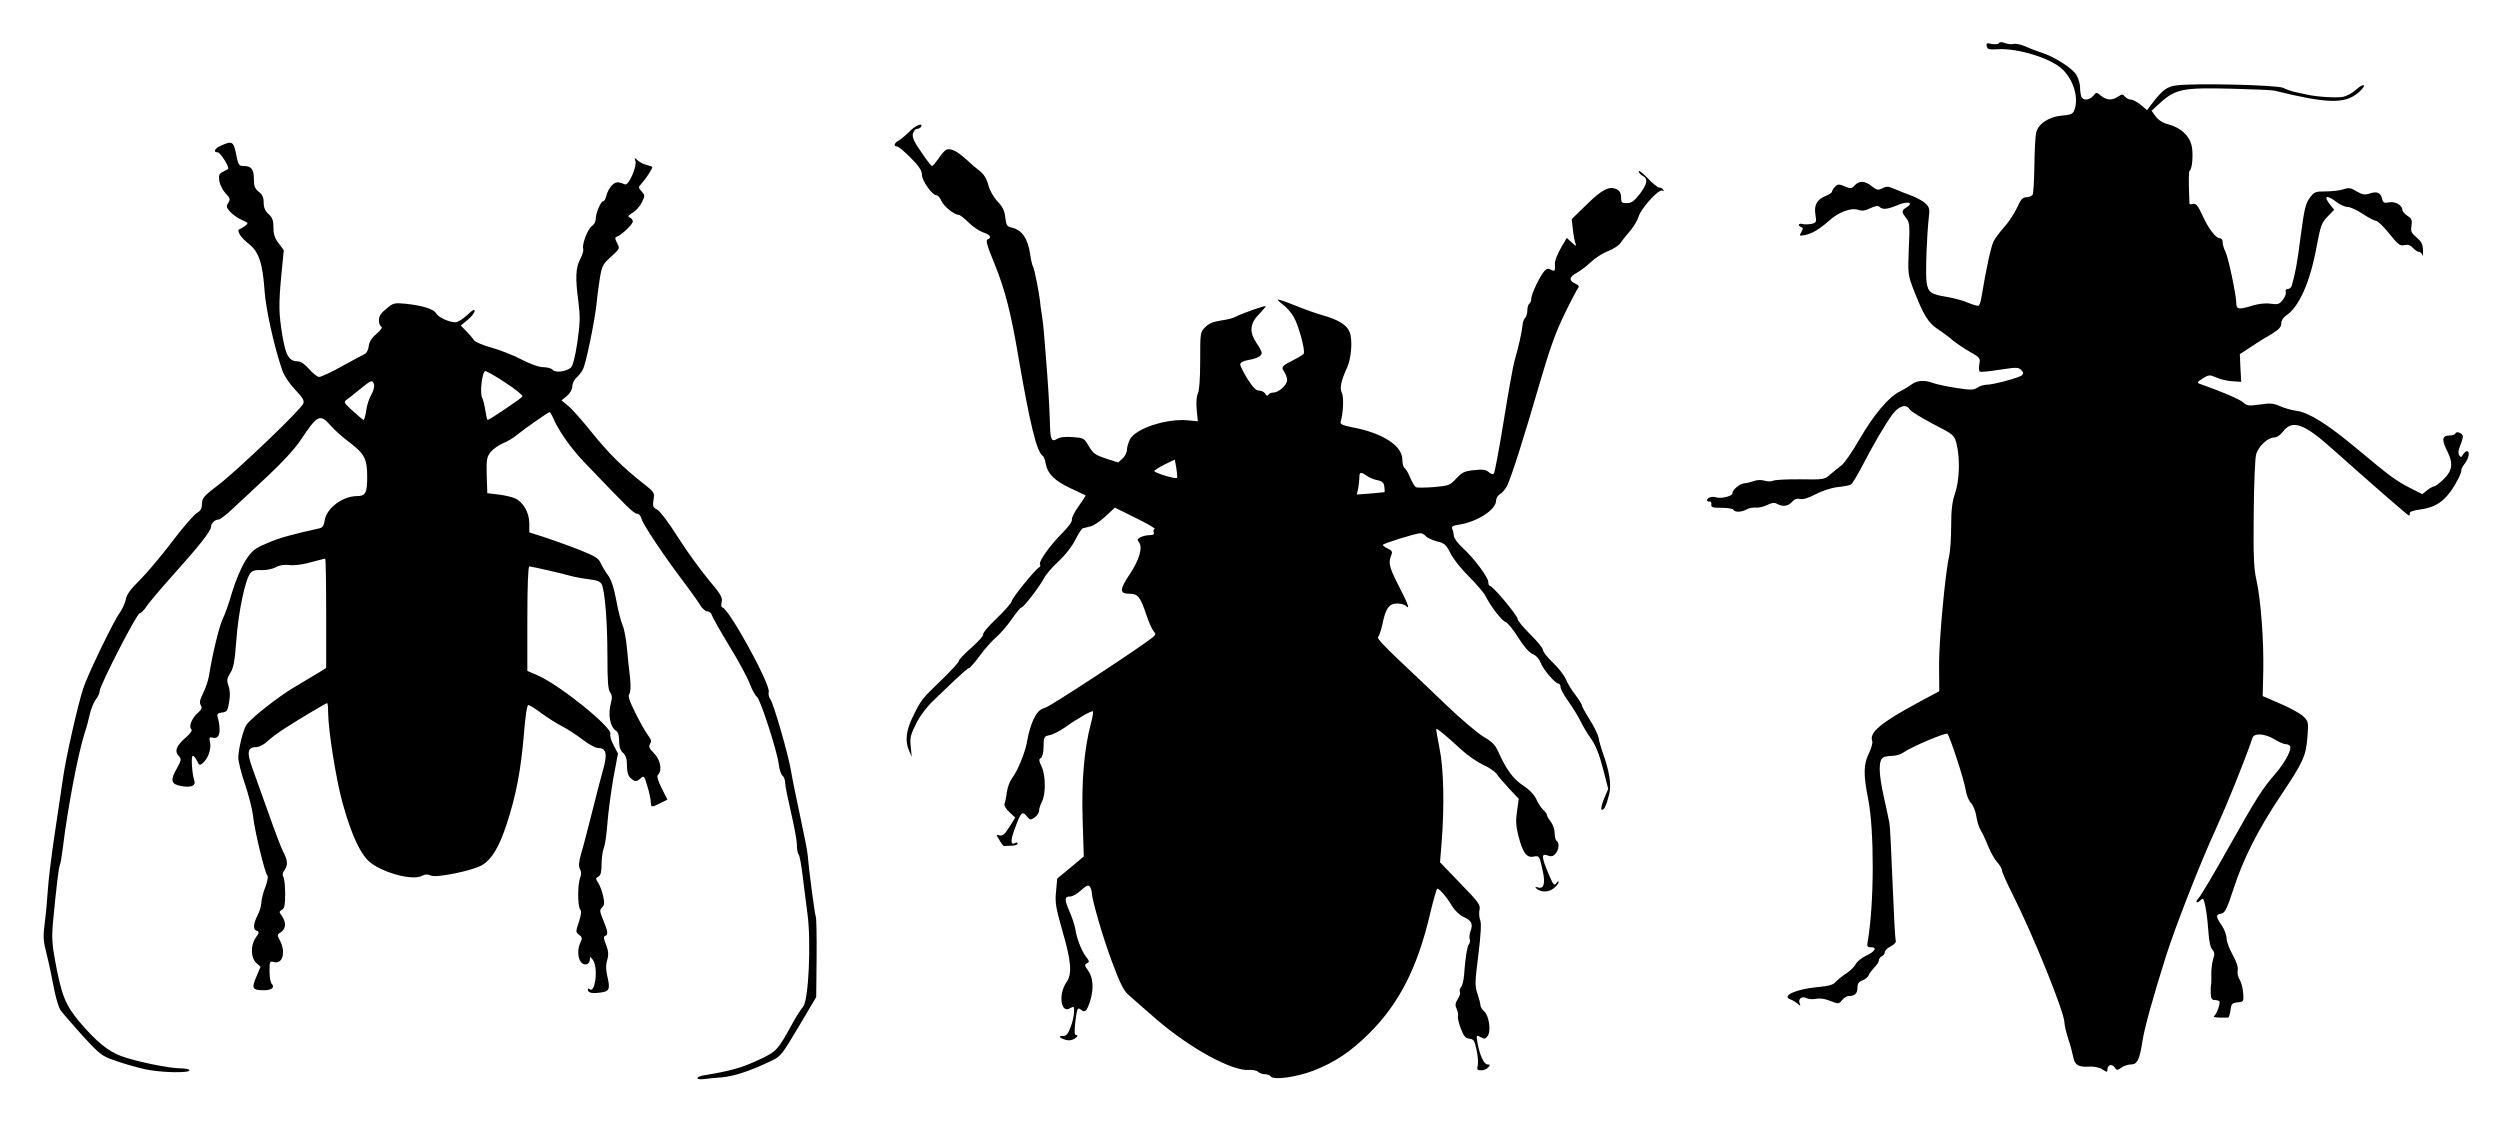 <?xml version="1.0" standalone="no"?>
<!DOCTYPE svg PUBLIC "-//W3C//DTD SVG 20010904//EN"
 "http://www.w3.org/TR/2001/REC-SVG-20010904/DTD/svg10.dtd">
<svg version="1.0" xmlns="http://www.w3.org/2000/svg"
 width="1280pt" height="585pt" viewBox="0 0 1280 585"
 preserveAspectRatio="xMidYMid meet">
<g transform="translate(0,585) scale(0.1,-0.1)"
fill="#000000" stroke="none">
<path d="M10234 5629 c-3 -6 -19 -7 -36 -4 -25 6 -29 4 -26 -12 3 -15 12 -18
58 -15 105 6 278 -49 333 -106 56 -57 80 -145 58 -205 -8 -21 -18 -25 -65 -29
-66 -6 -121 -42 -131 -88 -4 -17 -8 -93 -9 -168 -1 -75 -5 -143 -9 -149 -5 -7
-19 -13 -32 -13 -19 0 -29 -11 -48 -54 -14 -30 -43 -74 -65 -98 -22 -24 -46
-57 -55 -74 -13 -26 -38 -140 -62 -286 -3 -21 -10 -40 -14 -43 -5 -2 -28 4
-52 14 -24 11 -72 24 -106 30 -88 14 -101 23 -109 77 -6 44 1 240 12 335 5 39
2 49 -18 68 -13 12 -46 30 -73 40 -28 10 -66 25 -86 34 -30 13 -40 14 -61 3
-22 -11 -28 -10 -54 10 -35 29 -65 30 -88 5 -16 -18 -21 -18 -51 -5 -30 12
-36 12 -49 -2 -9 -8 -16 -20 -16 -25 0 -5 -15 -15 -34 -23 -44 -18 -59 -47
-51 -96 6 -36 5 -40 -19 -46 -15 -3 -35 -4 -46 -1 -22 6 -28 -8 -7 -16 9 -3 9
-9 0 -25 -12 -20 -11 -21 20 -15 35 7 75 31 122 73 46 43 114 68 147 56 21 -7
36 -6 64 8 26 12 40 14 47 7 16 -16 40 -13 93 9 51 22 85 13 45 -12 -26 -16
-26 -23 -1 -55 17 -22 19 -36 13 -156 -5 -131 -5 -133 26 -214 50 -127 73
-165 122 -198 25 -16 61 -43 79 -59 19 -15 58 -42 87 -58 51 -29 53 -32 47
-63 -3 -18 -2 -35 3 -38 4 -3 50 2 102 10 85 13 95 13 109 -1 12 -11 13 -19 5
-27 -12 -12 -147 -49 -183 -49 -14 0 -35 -7 -46 -15 -19 -12 -33 -13 -110 -1
-49 8 -102 19 -117 25 -41 16 -81 14 -108 -6 -13 -10 -41 -27 -63 -38 -58 -29
-134 -121 -206 -245 -35 -61 -76 -121 -92 -133 -16 -12 -42 -33 -58 -47 -28
-25 -33 -26 -152 -24 -68 1 -130 -3 -139 -7 -9 -5 -29 -5 -45 0 -17 5 -40 4
-54 -2 -14 -5 -35 -10 -47 -11 -25 -2 -63 -33 -63 -52 0 -15 -62 -29 -85 -20
-18 6 -45 -2 -45 -15 0 -5 6 -8 13 -7 6 2 11 -5 9 -14 -2 -15 5 -18 52 -18 30
0 58 -4 61 -10 8 -14 42 -13 68 2 12 7 34 11 49 9 14 -1 40 5 57 14 23 11 36
13 50 5 30 -16 56 -12 77 11 12 14 25 18 41 14 15 -3 42 5 78 24 32 17 80 33
113 37 31 3 62 9 68 13 7 3 33 46 58 94 59 114 116 211 155 265 34 45 72 56
89 25 6 -9 59 -42 118 -73 107 -55 109 -57 121 -100 19 -73 16 -189 -7 -255
-15 -44 -20 -85 -20 -169 0 -61 -5 -129 -10 -151 -20 -85 -52 -427 -52 -557
l1 -137 -97 -52 c-203 -109 -263 -159 -246 -204 3 -8 -5 -36 -17 -62 -28 -56
-29 -108 -4 -234 32 -162 31 -536 -2 -727 -5 -28 -3 -32 17 -32 33 0 20 -22
-27 -44 -23 -11 -46 -30 -52 -43 -6 -12 -27 -33 -48 -47 -21 -13 -45 -33 -54
-43 -12 -15 -35 -22 -94 -27 -108 -10 -187 -45 -138 -63 10 -3 26 -13 36 -21
16 -15 17 -14 11 2 -9 23 14 38 37 25 10 -5 31 -6 48 -3 19 4 47 0 73 -11 41
-16 43 -16 59 4 10 12 24 21 32 21 33 0 47 13 47 41 0 22 6 32 25 39 14 5 28
17 32 26 3 9 17 27 29 40 13 12 24 30 24 37 0 8 7 17 15 21 8 3 15 12 15 20 0
9 14 23 31 31 19 10 29 22 25 30 -3 8 -10 139 -16 292 -6 153 -13 292 -16 308
-3 17 -17 82 -31 145 -25 116 -25 176 -1 192 7 4 28 8 46 8 19 0 46 8 60 19
43 29 215 102 223 94 13 -15 86 -238 93 -286 4 -27 16 -57 27 -68 11 -11 24
-42 28 -69 4 -27 14 -59 23 -72 8 -13 25 -49 37 -80 13 -32 34 -69 47 -83 13
-14 24 -33 24 -41 0 -8 24 -63 54 -122 109 -217 266 -606 266 -658 0 -13 9
-50 19 -82 11 -31 22 -74 26 -94 8 -42 27 -53 87 -49 21 1 49 -5 63 -15 22
-14 25 -15 25 -1 0 25 22 32 36 13 12 -17 14 -17 36 -2 12 9 34 16 49 16 32 0
44 25 59 123 10 64 53 220 120 432 46 146 175 477 255 650 58 128 149 352 188
468 9 25 64 21 112 -8 22 -14 48 -25 57 -25 9 0 19 -4 23 -10 10 -16 -23 -80
-73 -139 -71 -82 -96 -122 -242 -381 -72 -129 -141 -245 -152 -257 -22 -23
-12 -33 10 -11 9 9 12 8 16 -3 10 -31 18 -88 23 -159 3 -47 10 -81 20 -92 12
-13 13 -23 4 -50 -5 -18 -10 -53 -9 -78 1 -25 0 -49 -2 -55 -1 -5 -2 -25 -1
-42 1 -25 6 -33 19 -33 10 0 21 -3 25 -6 7 -8 -13 -67 -27 -76 -6 -4 6 -8 27
-8 20 0 40 0 45 0 4 -1 9 16 12 37 4 34 8 38 37 41 31 3 31 4 28 49 -2 24 -10
55 -18 67 -8 12 -13 34 -10 48 3 17 -6 44 -26 80 -17 30 -31 68 -31 84 0 16
-11 46 -25 66 -31 45 -31 56 -3 60 19 3 29 21 64 128 50 155 128 307 241 476
116 173 129 202 137 300 6 78 5 81 -21 106 -16 15 -68 44 -118 65 l-90 39 3
129 c3 153 -12 360 -35 465 -14 61 -16 125 -14 340 1 146 7 282 12 302 11 42
60 88 93 88 13 0 31 12 44 29 47 64 107 44 252 -86 195 -174 389 -343 394
-343 3 0 5 5 4 12 -2 8 19 15 57 20 66 9 110 35 150 89 29 39 60 100 57 112
-1 5 7 20 18 34 21 27 27 63 10 63 -5 0 -14 -8 -19 -17 -9 -15 -12 -16 -20 -4
-6 10 -5 26 5 49 8 19 14 40 14 47 0 16 -33 30 -38 16 -2 -6 -17 -11 -33 -11
-36 0 -38 -23 -9 -80 31 -62 27 -99 -18 -143 -21 -20 -43 -37 -49 -37 -5 0
-22 -9 -36 -20 l-25 -20 -67 34 c-74 39 -99 58 -268 199 -146 122 -244 184
-306 193 -25 3 -64 14 -86 24 -34 15 -50 17 -104 9 -57 -8 -67 -7 -85 10 -17
16 -110 56 -221 95 -18 6 -17 9 13 28 31 20 35 20 70 5 20 -9 57 -18 82 -19
l45 -3 -4 71 -3 71 60 39 c32 22 80 51 106 66 34 21 46 34 46 52 0 14 10 30
24 40 67 43 124 172 157 353 20 106 25 122 56 154 l34 35 -21 26 c-36 46 -18
53 34 13 18 -14 44 -25 57 -25 13 0 48 -16 76 -35 29 -19 59 -35 67 -35 9 0
39 -29 68 -65 46 -57 55 -65 78 -60 19 4 31 0 45 -15 10 -11 24 -20 31 -20 7
0 14 -8 17 -17 2 -10 3 0 3 23 -1 33 -7 46 -33 68 -27 23 -31 31 -26 60 4 29
1 37 -21 51 -14 10 -26 23 -26 30 0 24 -36 45 -67 39 -26 -5 -31 -3 -37 19 -7
31 -27 39 -64 26 -24 -8 -36 -6 -66 11 -30 19 -41 20 -67 11 -18 -6 -58 -11
-90 -11 -54 0 -60 -2 -83 -33 -21 -28 -28 -56 -46 -192 -18 -142 -28 -194 -46
-257 -3 -10 -12 -18 -21 -18 -9 0 -13 -6 -10 -14 3 -8 -3 -26 -15 -41 -18 -23
-25 -25 -62 -20 -25 4 -60 0 -91 -9 -71 -22 -85 -21 -85 10 0 41 -41 237 -56
266 -8 15 -14 36 -14 48 0 11 -6 20 -14 20 -20 0 -57 47 -86 110 -27 60 -38
72 -57 65 -7 -2 -13 -1 -13 3 -5 127 -4 164 1 168 14 8 20 94 9 133 -13 49
-57 88 -117 104 -30 8 -52 22 -66 41 l-21 29 47 43 c76 68 116 76 357 70 113
-3 214 -7 225 -10 270 -67 360 -69 429 -11 21 18 34 35 29 38 -6 4 -24 -7 -41
-23 -17 -16 -47 -32 -67 -36 -35 -6 -133 0 -185 12 -14 3 -41 9 -60 13 -19 4
-46 14 -60 21 -28 15 -452 25 -545 13 -51 -6 -74 -24 -131 -99 l-21 -28 -32
27 c-18 15 -41 27 -51 27 -9 0 -23 7 -30 15 -12 14 -15 14 -36 0 -31 -20 -56
-19 -86 4 -24 20 -25 20 -41 0 -20 -23 -53 -25 -61 -3 -3 9 -6 30 -6 47 0 18
-9 46 -19 64 -21 34 -113 93 -177 113 -21 7 -59 21 -83 32 -23 10 -51 16 -61
13 -9 -3 -29 -1 -43 4 -18 7 -28 7 -33 0z"/>
<path d="M4656 5176 c-18 -18 -42 -38 -54 -45 -24 -13 -29 -31 -9 -31 7 0 38
-26 70 -58 42 -43 57 -65 57 -86 0 -31 53 -106 75 -106 7 0 18 -12 24 -27 11
-28 67 -73 89 -73 7 0 29 -17 51 -39 21 -21 55 -44 75 -51 37 -12 46 -27 22
-36 -10 -4 -2 -33 36 -125 54 -133 84 -250 122 -475 59 -344 94 -489 125 -508
5 -3 12 -21 15 -41 10 -51 45 -86 127 -125 41 -19 75 -35 77 -36 2 -1 -14 -26
-35 -55 -21 -29 -37 -61 -35 -70 2 -10 -20 -40 -51 -70 -62 -63 -121 -145
-112 -158 3 -5 1 -13 -5 -16 -23 -14 -140 -159 -140 -173 0 -7 -34 -47 -76
-87 -42 -40 -74 -77 -70 -83 3 -5 -23 -35 -59 -67 -36 -31 -65 -62 -65 -68 0
-7 -41 -52 -92 -101 -97 -93 -102 -99 -144 -185 -34 -68 -41 -125 -21 -171
l15 -35 -5 52 c-5 46 -1 61 28 119 21 41 55 86 89 118 30 28 81 77 114 109 33
31 63 57 68 57 4 0 29 28 54 62 25 35 64 78 85 96 22 19 58 61 80 93 22 32 44
59 49 59 11 0 91 104 115 149 9 19 43 58 76 88 35 33 69 77 85 110 15 30 32
56 38 58 6 2 24 6 39 10 16 3 50 26 77 51 l48 45 107 -53 c59 -29 102 -54 97
-56 -6 -2 -8 -10 -5 -18 4 -10 -2 -14 -22 -14 -14 0 -35 -5 -46 -11 -16 -8
-18 -13 -8 -25 21 -26 3 -89 -46 -163 -54 -80 -54 -101 -1 -101 42 0 55 -16
86 -110 12 -36 28 -72 36 -81 12 -14 12 -18 -3 -31 -53 -45 -518 -350 -550
-361 -31 -10 -42 -21 -62 -61 -12 -27 -27 -75 -31 -105 -8 -57 -49 -158 -80
-198 -10 -13 -21 -44 -25 -69 -3 -26 -9 -53 -12 -60 -3 -8 8 -27 25 -42 l30
-28 -30 -48 c-23 -37 -34 -47 -49 -43 -20 5 -20 5 -1 -26 10 -18 21 -31 25
-29 4 1 21 2 37 2 17 0 30 5 30 11 0 5 -4 7 -10 4 -26 -16 -28 10 -4 73 31 84
38 91 61 63 17 -20 19 -21 41 -6 12 9 22 24 22 34 0 10 7 32 15 47 20 39 19
135 -2 179 -14 30 -15 38 -4 44 8 5 14 29 14 59 1 49 2 52 31 58 17 3 51 21
76 38 64 46 140 89 146 84 2 -3 -2 -32 -11 -64 -34 -129 -48 -291 -42 -489 l6
-190 -68 -57 -68 -56 -6 -66 c-6 -59 -1 -83 33 -204 45 -154 50 -219 21 -260
-44 -62 -30 -164 18 -134 20 11 21 10 20 -20 0 -18 -8 -53 -18 -78 -13 -35
-22 -45 -39 -44 -28 1 -16 -12 18 -21 15 -4 33 0 45 9 13 10 15 15 7 16 -11 0
-12 13 -7 63 9 73 12 82 30 67 20 -17 31 -6 47 47 19 62 15 118 -11 154 -18
24 -19 29 -6 37 14 7 13 12 -5 34 -23 30 -49 98 -55 145 -3 17 -16 57 -30 88
-26 61 -25 75 5 75 11 0 36 14 55 32 30 26 38 29 46 17 5 -8 9 -21 9 -29 1
-37 55 -225 103 -353 38 -104 60 -148 82 -168 17 -15 82 -73 146 -128 173
-149 389 -267 475 -259 19 1 39 -3 46 -10 6 -6 22 -12 34 -12 13 0 26 -5 30
-11 12 -21 133 -4 221 30 107 42 190 97 284 191 152 151 246 336 309 603 18
75 35 137 39 137 11 0 46 -40 75 -88 16 -26 41 -49 60 -57 40 -17 49 -36 35
-72 -5 -14 -7 -33 -4 -41 3 -8 1 -20 -4 -26 -9 -11 -19 -71 -25 -159 -2 -26
-9 -54 -16 -62 -6 -8 -9 -19 -5 -24 3 -6 -2 -22 -11 -36 -13 -21 -15 -31 -6
-50 6 -14 9 -30 7 -37 -3 -7 3 -35 14 -63 15 -40 24 -51 44 -53 23 -3 27 -10
37 -58 7 -31 9 -67 6 -80 -5 -20 -3 -24 18 -24 13 0 29 7 36 15 10 12 10 15
-4 15 -18 0 -40 48 -51 109 -7 42 -7 43 16 31 19 -11 24 -10 36 6 18 25 7 104
-18 126 -10 9 -19 23 -19 30 0 8 -7 35 -15 59 -14 41 -14 58 4 198 13 107 16
162 10 179 -6 14 -7 38 -4 54 6 25 -4 38 -98 135 l-104 108 8 100 c15 186 11
381 -11 485 -10 52 -18 96 -16 98 4 4 55 -39 133 -111 29 -26 77 -59 107 -73
30 -13 61 -35 69 -47 8 -12 37 -46 64 -75 l49 -52 -9 -64 c-7 -49 -5 -77 7
-125 22 -86 42 -114 77 -107 30 6 31 5 48 -74 14 -62 5 -93 -23 -84 -14 4 -18
3 -11 -4 22 -21 62 -22 89 -1 14 11 26 26 26 32 0 7 -4 6 -10 -3 -12 -19 -18
-11 -46 57 -32 77 -32 95 0 83 18 -7 28 -5 40 9 18 20 21 57 6 66 -5 3 -10 21
-10 39 0 18 -9 45 -20 59 -11 14 -20 29 -20 35 0 5 -8 16 -19 26 -10 9 -26 33
-35 54 -11 23 -35 49 -66 69 -52 34 -87 82 -126 168 -18 41 -32 56 -80 84 -31
19 -116 91 -188 160 -72 69 -183 175 -246 234 -67 63 -111 110 -105 115 6 4
16 34 23 66 16 80 34 106 75 106 18 0 38 -5 45 -12 23 -23 12 9 -39 107 -48
95 -52 114 -34 157 5 13 0 21 -19 29 -14 7 -26 15 -26 19 0 7 170 60 193 60 8
0 20 -7 27 -15 7 -9 33 -20 57 -27 39 -9 47 -16 70 -62 14 -28 56 -81 94 -118
37 -37 76 -82 85 -100 27 -54 84 -127 103 -133 10 -3 39 -38 64 -79 30 -47 57
-78 75 -85 17 -7 33 -25 40 -44 13 -35 75 -107 91 -107 6 0 11 -8 11 -18 0
-10 18 -43 40 -73 21 -30 49 -74 61 -99 12 -25 36 -66 55 -92 23 -32 42 -79
61 -152 l27 -105 -21 -50 c-12 -28 -17 -53 -13 -56 12 -7 24 19 39 78 12 50 2
117 -34 216 -8 25 -18 57 -20 73 -3 16 -23 58 -45 92 -22 35 -40 68 -40 73 0
6 -15 30 -34 55 -19 24 -41 61 -49 81 -9 20 -38 58 -66 84 -28 27 -51 56 -51
65 0 9 -29 45 -65 80 -36 36 -65 71 -65 79 0 18 -127 169 -141 169 -5 0 -9 9
-9 20 0 24 -73 122 -132 176 -24 22 -44 49 -44 60 -1 10 -4 26 -8 35 -6 13 1
18 36 23 93 15 188 77 188 123 0 12 9 27 20 33 11 6 27 25 36 42 20 39 86 245
170 535 48 165 79 252 123 342 32 67 64 127 70 135 8 10 5 16 -14 24 -34 16
-31 34 8 55 17 10 50 34 72 55 22 21 61 46 88 56 26 10 55 29 65 43 9 14 32
42 50 63 18 22 37 54 42 72 12 41 104 143 121 132 8 -4 9 -3 5 4 -4 7 -13 12
-21 12 -8 0 -34 21 -59 48 -25 26 -46 42 -46 35 0 -7 9 -17 20 -23 29 -15 25
-41 -15 -94 -29 -36 -42 -46 -65 -46 -27 0 -30 3 -30 30 0 19 -7 33 -21 40
-37 20 -76 1 -155 -77 l-77 -75 6 -52 c3 -28 9 -60 13 -71 7 -18 5 -18 -19 4
l-25 23 -31 -53 c-17 -30 -31 -65 -30 -79 2 -39 0 -41 -20 -31 -14 8 -22 6
-34 -7 -23 -26 -67 -119 -67 -141 0 -11 -4 -23 -10 -26 -5 -3 -10 -19 -10 -34
0 -15 -5 -32 -12 -39 -6 -6 -12 -24 -13 -39 -3 -32 -19 -106 -40 -178 -8 -27
-33 -167 -56 -310 -23 -143 -46 -264 -50 -269 -5 -6 -16 -3 -27 7 -14 12 -30
15 -74 10 -50 -5 -62 -11 -92 -43 -32 -35 -38 -37 -116 -44 -44 -3 -86 -4 -91
0 -6 3 -19 25 -29 49 -10 24 -23 46 -29 49 -6 4 -11 23 -11 43 0 71 -101 136
-255 165 -50 10 -64 16 -61 28 14 46 17 130 6 149 -12 24 -4 61 28 131 21 47
28 142 12 180 -15 37 -56 62 -135 85 -33 9 -98 32 -144 51 -47 19 -86 32 -88
30 -2 -2 10 -14 26 -26 17 -12 42 -40 55 -63 26 -46 60 -172 51 -188 -4 -5
-25 -19 -48 -30 -65 -33 -69 -38 -52 -62 8 -12 15 -31 15 -43 0 -25 -43 -64
-71 -64 -10 0 -21 -5 -25 -11 -5 -8 -10 -6 -16 5 -5 9 -19 16 -31 16 -16 0
-32 16 -60 60 -20 33 -37 66 -37 74 0 9 14 18 38 22 47 8 72 21 72 37 0 7 -12
30 -27 51 -37 56 -34 99 12 146 19 20 35 38 35 42 0 6 -120 -36 -154 -54 -11
-7 -45 -15 -75 -19 -38 -6 -62 -15 -80 -34 -26 -25 -26 -28 -26 -173 0 -93 -5
-155 -12 -167 -7 -13 -9 -44 -6 -82 l6 -60 -52 5 c-109 10 -267 -42 -296 -98
-8 -16 -15 -40 -15 -53 0 -13 -10 -33 -22 -44 l-23 -21 -62 20 c-54 18 -66 26
-88 63 -24 42 -27 43 -82 47 -37 3 -66 0 -80 -9 -31 -18 -36 -6 -38 101 -3 86
-10 196 -21 331 -3 33 -7 83 -9 110 -2 28 -7 70 -11 95 -4 25 -9 59 -10 75 -6
48 -28 159 -35 170 -4 6 -10 32 -14 60 -12 84 -42 128 -96 140 -23 5 -27 12
-32 51 -3 34 -13 55 -39 82 -21 22 -40 56 -48 85 -8 32 -23 55 -42 70 -16 12
-48 39 -71 61 -46 42 -79 58 -101 50 -8 -3 -26 -23 -40 -45 -15 -21 -30 -39
-34 -39 -4 0 -29 32 -55 71 -38 54 -47 76 -43 95 4 13 13 24 21 24 7 0 17 5
20 10 15 25 -31 7 -59 -24z m1370 -1773 c-7 -7 -116 26 -116 35 0 4 24 19 53
34 l52 25 8 -45 c4 -24 6 -47 3 -49z m973 10 c13 -9 38 -19 55 -22 24 -5 32
-13 34 -34 2 -15 2 -27 0 -27 -2 0 -34 -3 -72 -7 l-69 -5 7 32 c3 18 6 43 6
56 0 28 7 30 39 7z"/>
<path d="M1133 5105 c-34 -14 -44 -35 -18 -35 13 0 62 -78 53 -85 -2 -1 -14
-8 -27 -15 -20 -10 -22 -17 -18 -48 4 -19 18 -47 32 -62 23 -24 25 -30 14 -48
-12 -19 -10 -25 11 -48 14 -15 41 -33 60 -41 32 -14 33 -16 16 -29 -10 -7 -23
-15 -29 -17 -18 -6 4 -42 46 -75 53 -41 72 -100 82 -246 7 -93 50 -287 90
-401 11 -31 37 -69 67 -101 37 -39 47 -55 41 -70 -11 -30 -331 -336 -429 -412
-80 -61 -89 -71 -90 -101 0 -25 -7 -37 -28 -49 -15 -10 -72 -75 -126 -147 -54
-71 -128 -159 -164 -195 -48 -47 -68 -74 -72 -100 -4 -19 -18 -49 -30 -66 -30
-39 -167 -322 -188 -389 -29 -90 -87 -347 -102 -450 -8 -55 -28 -188 -44 -295
-16 -107 -32 -235 -35 -285 -3 -49 -10 -126 -16 -171 -9 -70 -8 -91 10 -160
11 -43 27 -119 36 -168 9 -48 24 -100 33 -115 9 -14 60 -73 113 -132 94 -102
100 -106 176 -132 43 -15 110 -34 148 -42 80 -17 225 -20 225 -5 0 6 -21 10
-46 10 -58 0 -232 36 -304 63 -67 25 -128 75 -213 175 -72 86 -92 135 -125
314 -15 80 -17 121 -12 183 19 199 31 299 37 308 3 5 9 41 14 81 26 212 78
485 113 595 9 25 20 68 26 95 6 27 20 60 30 74 11 13 20 33 20 43 0 28 191
399 205 399 7 0 24 17 37 38 14 20 74 91 134 158 128 142 194 225 194 245 0
19 20 39 39 39 8 0 42 26 75 58 34 31 114 106 179 167 71 66 137 138 165 180
87 131 100 138 154 77 18 -21 61 -60 96 -86 79 -60 92 -85 92 -179 0 -81 -9
-97 -52 -97 -73 0 -155 -61 -165 -122 -4 -28 -11 -39 -27 -43 -137 -30 -207
-49 -268 -76 -66 -28 -77 -37 -111 -89 -22 -35 -49 -99 -68 -160 -16 -57 -39
-120 -49 -140 -17 -34 -52 -176 -70 -290 -4 -25 -18 -65 -30 -89 -17 -34 -20
-49 -12 -62 8 -13 5 -21 -14 -38 -31 -27 -49 -70 -35 -84 7 -7 -2 -21 -29 -44
-47 -41 -58 -68 -35 -93 15 -17 14 -21 -11 -67 -33 -58 -28 -78 21 -87 52 -10
79 0 70 27 -12 36 -18 127 -8 127 6 0 15 -12 22 -26 10 -22 14 -24 27 -13 28
23 46 70 40 104 -6 29 -4 33 13 28 36 -9 45 31 25 109 -4 12 2 17 23 20 25 3
29 8 36 53 6 33 5 61 -3 83 -10 28 -9 37 9 66 17 27 23 61 31 167 10 145 47
321 74 347 10 11 29 15 55 13 23 -1 53 5 72 14 21 12 45 15 71 12 24 -3 67 2
109 14 38 10 71 19 74 19 3 0 5 -126 5 -280 l0 -280 -37 -23 c-21 -13 -76 -46
-122 -73 -85 -50 -223 -158 -249 -195 -17 -25 -41 -121 -42 -168 0 -19 15 -80
34 -135 19 -56 38 -130 42 -166 7 -72 60 -290 73 -303 5 -5 0 -32 -11 -60 -11
-28 -20 -64 -20 -80 -1 -16 -9 -45 -20 -65 -22 -44 -23 -71 -3 -78 13 -5 12
-10 -5 -34 -28 -39 -27 -103 2 -130 l22 -20 -22 -52 c-25 -59 -20 -68 40 -68
39 0 57 15 39 33 -6 6 -11 35 -11 64 0 51 1 53 24 47 43 -11 60 50 30 109 -16
30 -16 32 5 45 25 17 27 49 5 81 -16 22 -16 24 0 33 12 7 16 24 16 81 0 40 -4
78 -9 86 -6 10 -5 22 5 35 19 28 18 50 -7 97 -11 22 -44 109 -73 192 -30 84
-67 187 -82 229 -32 87 -28 113 20 113 15 1 40 14 58 32 18 17 60 48 93 68 82
53 205 125 210 125 3 0 5 -21 5 -47 1 -95 40 -341 74 -465 47 -169 95 -270
147 -308 75 -54 215 -89 260 -64 17 8 29 9 46 1 28 -13 216 26 262 54 49 30
86 91 124 206 49 148 74 280 89 460 8 98 16 153 23 153 6 0 36 -18 66 -41 30
-22 77 -52 104 -66 28 -14 75 -45 107 -69 34 -26 67 -44 82 -44 40 0 47 -32
24 -110 -10 -36 -36 -135 -57 -220 -22 -85 -46 -181 -56 -212 -12 -42 -13 -62
-6 -77 8 -13 8 -28 1 -46 -13 -35 -13 -148 1 -162 7 -7 5 -26 -7 -63 -17 -51
-17 -53 1 -66 16 -12 17 -18 7 -39 -16 -34 -15 -77 2 -100 16 -22 46 -14 46
12 1 17 2 16 15 -1 30 -39 12 -180 -18 -149 -4 3 -7 2 -7 -4 0 -16 20 -21 63
-15 47 5 52 18 37 81 -8 35 -9 60 -1 86 8 29 6 46 -6 78 -12 30 -14 42 -5 45
17 5 15 22 -9 80 -19 46 -20 53 -6 66 12 12 13 24 5 58 -5 24 -16 54 -25 67
-14 22 -14 25 1 33 12 7 16 24 16 63 0 29 5 66 11 82 7 15 15 73 19 128 4 55
18 158 30 229 l24 128 -22 42 c-13 23 -20 49 -17 58 12 32 -259 251 -372 300
l-53 23 0 268 c0 164 4 267 10 267 10 0 161 -34 225 -52 22 -5 61 -12 88 -15
32 -3 50 -11 57 -23 17 -31 30 -195 30 -371 0 -124 3 -170 14 -184 10 -13 11
-28 5 -49 -18 -64 -6 -129 27 -149 9 -5 14 -25 14 -51 0 -30 6 -48 20 -61 15
-13 20 -31 20 -65 0 -33 6 -52 18 -63 23 -21 31 -21 53 -1 16 14 18 12 34 -43
10 -32 17 -68 17 -80 1 -28 4 -28 49 -5 l36 18 -29 58 c-21 42 -26 62 -19 69
23 23 12 77 -20 110 -25 25 -29 34 -21 48 9 14 6 23 -10 44 -11 14 -40 65 -64
113 -32 64 -40 90 -32 99 7 9 8 37 4 81 -5 37 -11 105 -16 152 -4 47 -14 101
-23 120 -8 19 -23 77 -32 128 -11 60 -25 103 -41 125 -13 17 -30 46 -38 63
-12 27 -29 37 -118 72 -56 22 -136 50 -175 63 l-73 23 0 46 c0 54 -30 108 -72
128 -15 7 -53 16 -85 20 l-58 7 -3 91 c-2 80 0 93 19 118 12 16 41 36 63 46
23 9 55 28 71 42 41 33 162 118 169 118 3 0 12 -15 19 -32 26 -62 90 -153 157
-223 216 -226 255 -265 271 -265 10 0 20 -11 24 -27 7 -29 118 -194 221 -330
34 -45 70 -96 80 -113 10 -16 26 -30 35 -30 10 0 21 -9 24 -20 3 -11 44 -83
90 -159 47 -76 94 -164 105 -195 12 -31 28 -59 35 -63 17 -10 104 -278 112
-345 3 -27 12 -53 19 -59 8 -6 14 -23 14 -38 0 -14 14 -82 30 -151 16 -69 30
-143 30 -165 0 -23 4 -45 9 -50 5 -6 14 -53 20 -105 6 -52 18 -141 25 -197 20
-145 6 -446 -22 -477 -10 -12 -34 -48 -52 -81 -79 -145 -83 -149 -181 -194
-81 -38 -143 -55 -271 -76 -46 -7 -51 -25 -5 -20 17 2 60 7 94 9 62 6 142 32
245 81 56 26 58 29 147 178 l90 152 2 201 c1 111 -1 205 -4 210 -5 8 -36 243
-42 319 -1 17 -19 107 -39 200 -20 94 -41 196 -46 228 -12 77 -90 348 -106
367 -7 9 -11 26 -8 37 10 38 -207 433 -238 433 -5 0 -7 12 -3 28 5 24 -5 40
-68 115 -40 48 -110 144 -155 215 -45 72 -92 134 -106 142 -23 12 -25 18 -20
51 6 35 4 39 -44 77 -113 88 -188 163 -272 268 -49 61 -104 123 -122 137 l-33
27 28 23 c16 14 27 33 27 48 0 14 9 34 21 45 12 10 27 30 34 44 16 31 61 252
70 340 3 36 11 94 17 130 10 59 16 69 57 106 45 41 45 42 31 69 -12 23 -13 29
-2 33 24 8 82 64 82 78 0 8 -7 17 -16 21 -12 4 -8 10 16 24 16 10 38 35 47 54
16 33 15 36 -2 55 -18 20 -18 21 2 43 20 22 53 73 53 81 0 2 -12 7 -27 11 -16
3 -37 14 -47 23 -18 16 -19 16 -13 -1 10 -27 -34 -129 -53 -121 -37 15 -49 14
-68 -6 -12 -13 -24 -36 -27 -51 -4 -16 -11 -29 -16 -29 -13 0 -39 -62 -39 -92
0 -13 -8 -28 -19 -35 -21 -13 -53 -96 -45 -117 3 -8 -4 -31 -15 -52 -24 -45
-26 -97 -9 -224 9 -73 8 -104 -6 -203 -12 -78 -23 -120 -34 -130 -24 -20 -80
-27 -93 -10 -6 7 -27 13 -47 13 -22 0 -65 15 -113 40 -42 22 -112 49 -155 61
-44 12 -83 29 -88 38 -5 9 -23 29 -38 45 l-29 29 35 29 c20 16 36 37 36 46 0
11 -11 5 -38 -21 -21 -20 -48 -37 -60 -37 -34 0 -89 26 -100 47 -12 21 -71 39
-157 48 -56 5 -62 4 -97 -26 -28 -22 -38 -38 -38 -59 0 -16 6 -30 12 -32 8 -3
-2 -18 -24 -37 -25 -21 -38 -42 -40 -63 -2 -17 -10 -34 -18 -39 -8 -4 -61 -32
-117 -63 -55 -31 -109 -56 -119 -56 -9 0 -32 18 -51 40 -22 25 -43 40 -58 40
-45 0 -62 29 -79 131 -19 116 -20 157 -5 316 l12 122 -26 35 c-20 26 -27 46
-27 81 0 36 -5 51 -25 69 -18 16 -25 34 -25 59 0 26 -7 41 -25 55 -20 16 -25
29 -25 64 0 51 -13 68 -51 68 -26 0 -29 4 -40 60 -13 66 -20 70 -76 45z m1456
-1215 c51 -33 89 -65 86 -70 -6 -10 -169 -120 -178 -120 -3 0 -8 21 -12 48 -4
26 -11 55 -16 65 -14 24 0 137 16 137 7 0 54 -27 104 -60z m-674 -9 c3 -10 -3
-34 -14 -52 -11 -19 -23 -55 -26 -81 -4 -27 -10 -48 -14 -48 -3 1 -28 21 -55
46 -46 42 -48 46 -30 58 10 8 42 32 69 55 57 46 62 48 70 22z"/>
</g>
</svg>
